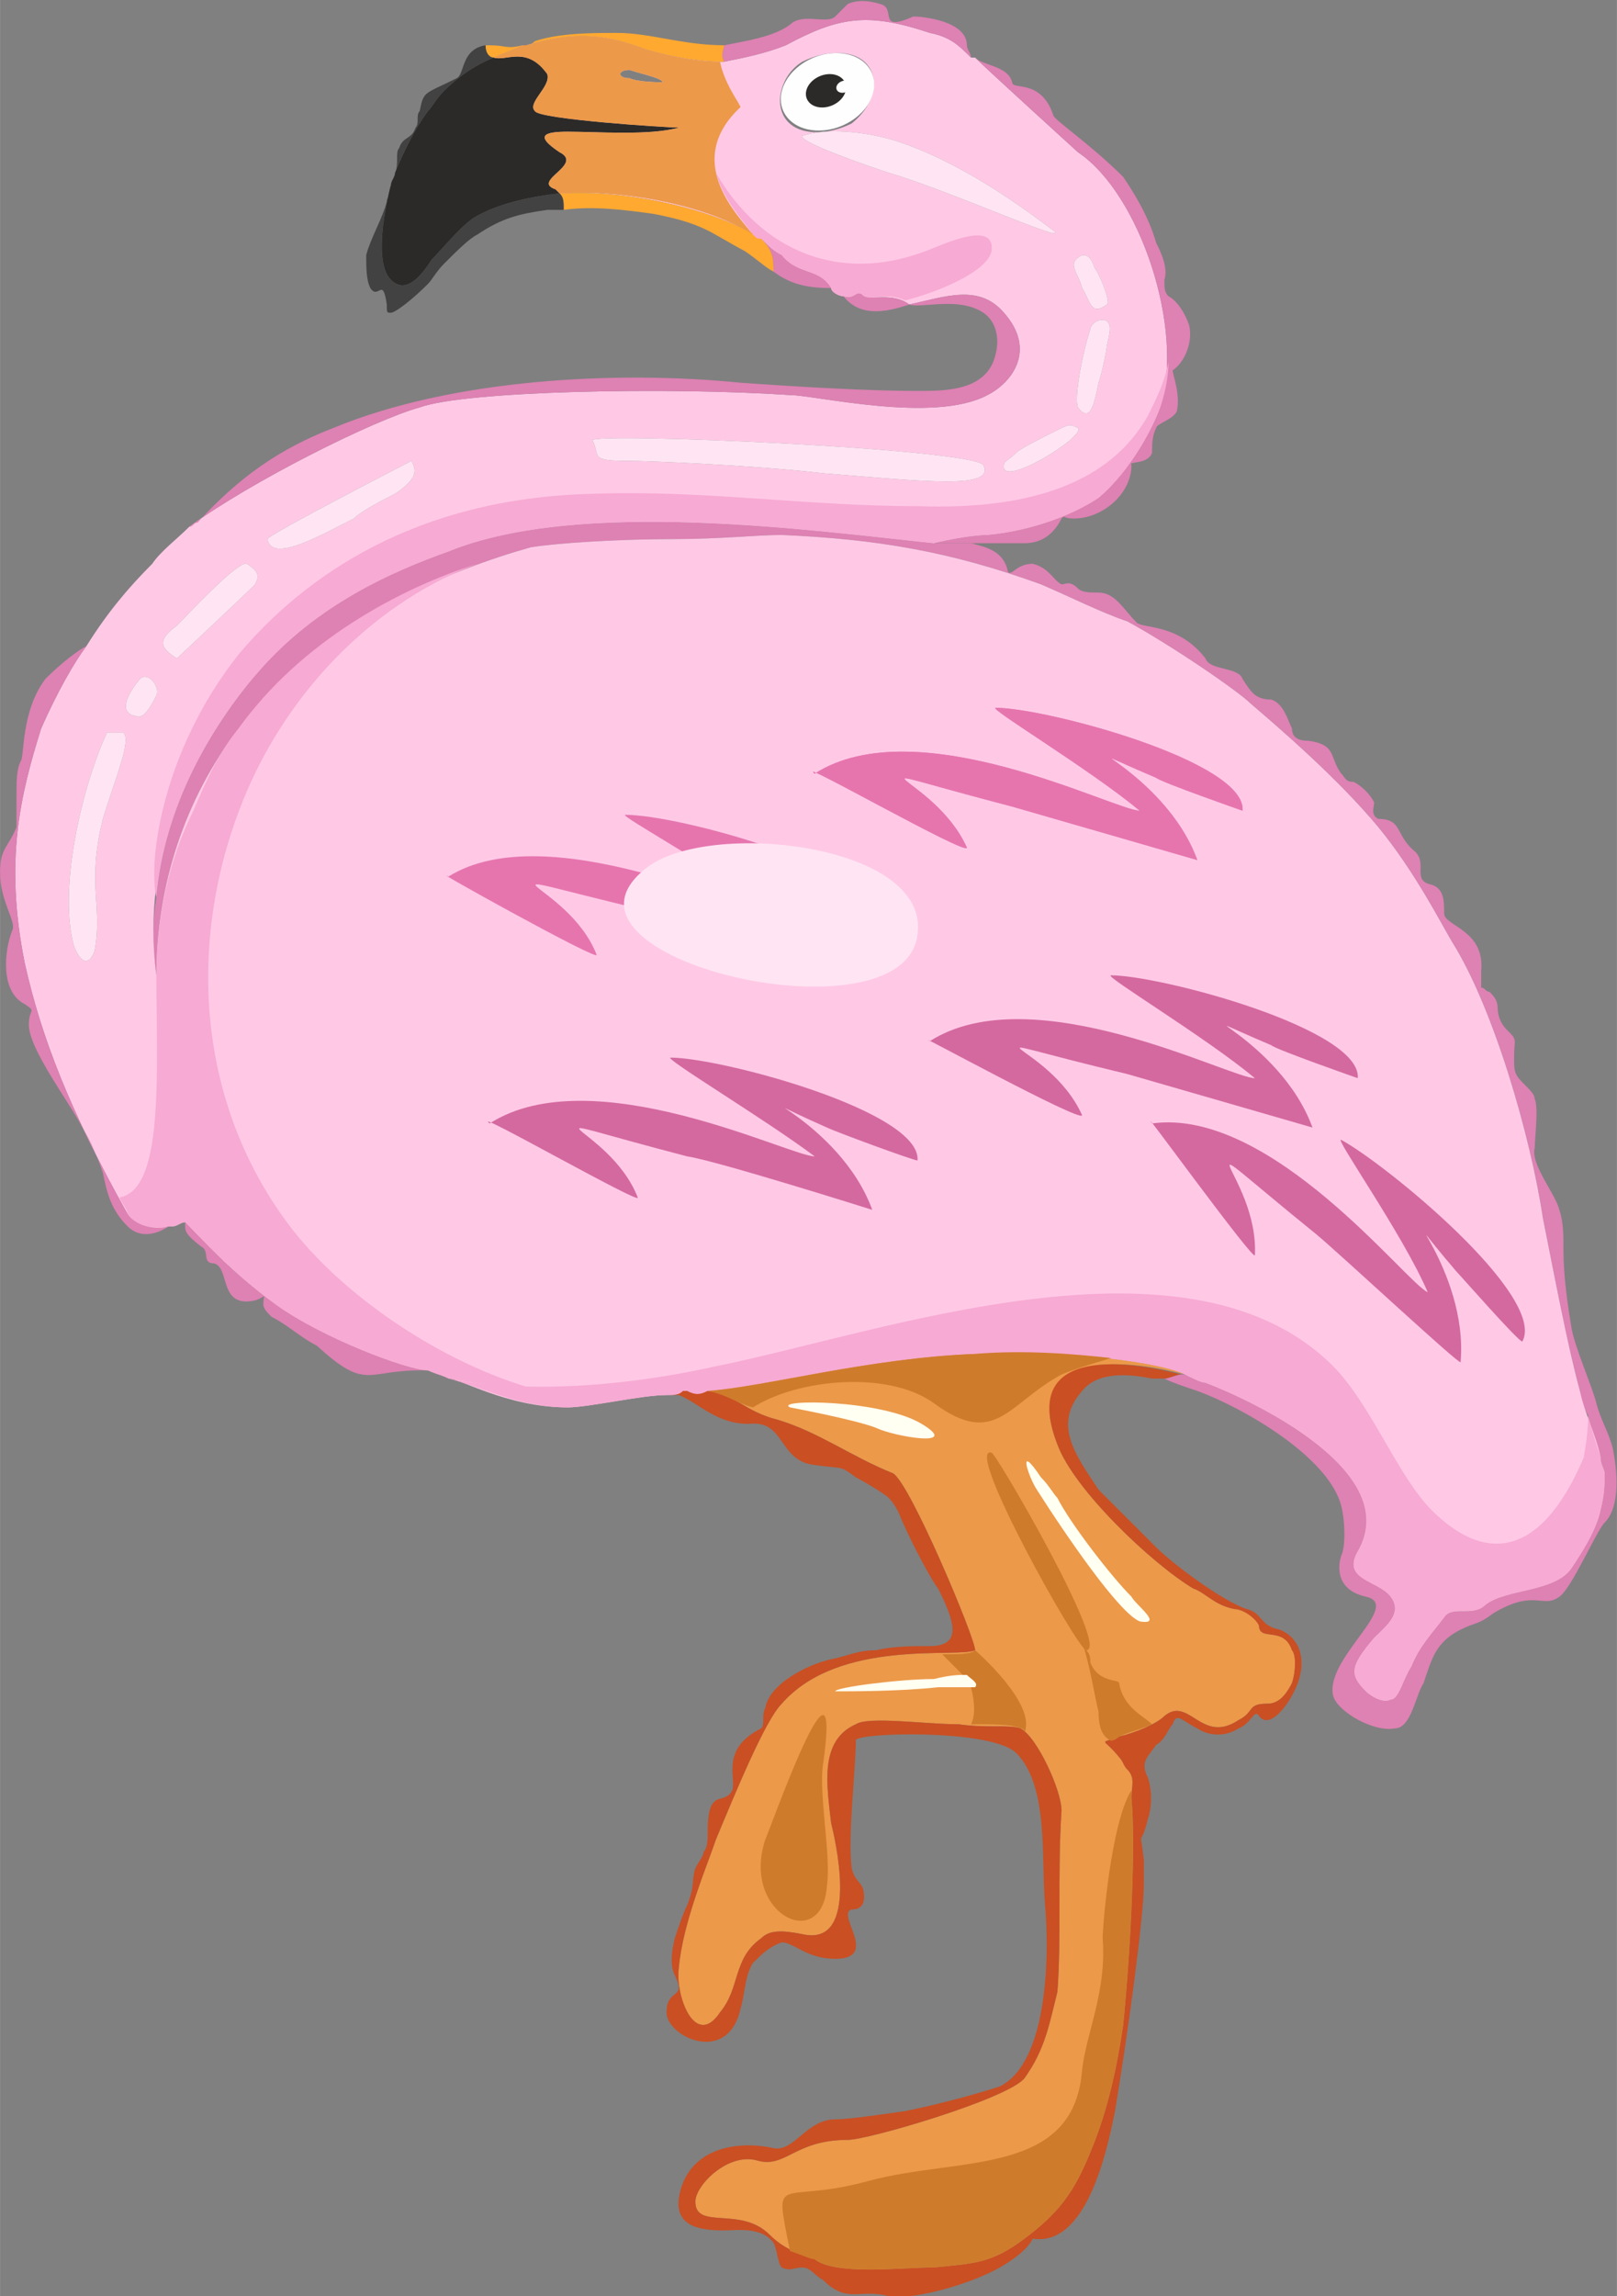 <svg xmlns="http://www.w3.org/2000/svg" width="299.178" height="424.766" viewBox="0 0 393 558" shape-rendering="geometricPrecision" text-rendering="geometricPrecision" image-rendering="optimizeQuality" fill-rule="evenodd" clip-rule="evenodd"><rect x="0" y="0" width="393" height="558" fill="#808080" stroke="none"/><defs><style>.fil2{fill:none}.fil4{fill:#2b2a29}.fil8{fill:#434242}.fil3{fill:#fefefe}.fil11{fill:#ca4f23}.fil14{fill:#cf7b2c}.fil12{fill:#d4699f}.fil0{fill:#de81b3}.fil13{fill:#e675ae}.fil6{fill:#ec9949}.fil9{fill:#f7aad3}.fil7{fill:#ffa930}.fil1{fill:#ffc9e6}.fil5{fill:#ffe5f3}.fil10{fill:#fffff2}</style></defs><g id="Слой_x0020_1"><g id="_684335888"><path class="fil0" d="M291 338c11 4 32 16 35 28 1 4 1 10 0 12 0 0-3 8 6 10s-10 15-8 24c1 4 10 9 15 8 4 0 5-8 7-11 2-6 3-10 9-13 4-2 4-1 8-4 10-6 12-1 16-4 3-2 9-16 11-18 4-4 3-13 2-18-1-4-3-7-4-11s-5-13-6-18c-1-6-2-13-2-19 0-4 0-7-1-10-1-4-7-11-6-15 0-2 1-10 0-12 0-1-1-2-3-4s-2-3-2-6c0-5 1-4-2-7-1-1-2-3-2-5s-1-3-2-4c-1 0-1-1-2-1v-1-3c1-10-9-11-9-14s0-6-3-7c-5-1-1-5-4-8-5-4-3-8-9-8-2-1-1-3-1-4-1-2-3-4-5-5-2 0-2-1-3-2-3-4-1-7-8-8-1 0-4 0-4-3-1-2-2-6-5-7-4 0-5-2-7-5-1-3-8-2-9-5-7-9-16-7-17-9-3-3-5-7-9-7-2 0-4 0-5-1-2-2-3-1-4-1-2-1-3-4-7-5-4 0-5 3-6 2-1-5-5-6-9-7-1 0-1 0 0 0h-9c-29-3-86-11-118 2-14 5-32 13-46 29-12 14-23 33-25 55-1 6-1 12 0 19 0-22 7-43 20-60 19-26 53-39 71-44 6-1 21-2 35-2 11 0 20-1 26-1 23 1 41 4 63 12 7 3 15 7 21 9 11 6 27 17 30 20 7 6 21 18 31 30 9 11 15 23 18 28 10 16 19 47 22 67 3 15 6 31 9 42 0 2 1 4 2 6 1 4 2 7 3 10 0 2 1 3 1 4 0 3 0 5-1 9-1 5-5 11-7 14-4 6-16 5-21 9-3 3-8 0-10 3-3 4-6 7-8 12-2 3-3 8-5 8-2 1-5-1-6-2-4-4-4-6 2-13 3-3 7-6 4-10s-12-4-8-11c11-19-24-36-37-41-1 0-3-1-5-2h-1c-1 0-3 1-4 1 2 1 5 2 8 3z"/><path class="fil1" d="M164 131c-14 0-29 1-35 2-18 5-52 18-71 44-13 17-20 38-20 60-4-30 9-56 25-74 14-16 32-24 46-29 32-13 89-5 118-2 4-1 10-2 13-2 11-1 21-5 27-9 6-5 12-14 15-22 6-19-5-52-20-62 0 0-22-20-25-23h-1c-3-3-5-5-10-6-15-5-22-4-35 3-5 2-10 3-15 4-6 0-12-1-19-3-8-3-16-5-29-1h-1c-2 1-5 2-7 3 3 1 8-3 13 4 1 3-5 7-3 9 1 2 32 4 35 4-7 2-20 1-27 1-6 0-8 1-2 5 6 3-7 7-1 9l1 1c17-1 38 4 49 11 2 2 3 3 5 4 4 5 9 3 12 8 0 1 2 2 3 2 3 1 3-2 5 0 2 1 7-1 11 2 9-2 17-5 23 2 8 9 2 17-4 20-13 7-42 0-48 0-30-2-79-1-90 3-11 3-41 18-56 29-3 3-7 6-9 9-6 6-11 12-16 20-3 4-7 11-11 20-5 16-9 32-4 57 4 18 11 36 25 61 2 3 7 4 10 3h1c1 0 2-1 3-1 4 4 11 12 22 20s32 16 37 16c8 2 19 9 34 9 5 0 18-3 24-3 2 0 3 0 4-1h1c2 1 3 1 5 0 14-1 39-8 65-9 22-1 45 2 51 5 2 1 4 2 5 2 13 5 48 22 37 41-4 7 5 7 8 11s-1 7-4 10c-6 7-6 9-2 13 1 1 4 3 6 2 2 0 3-5 5-8 2-5 5-8 8-12 2-3 7 0 10-3 5-4 17-3 21-9 2-3 6-9 7-14 1-4 1-6 1-9 0-1-1-2-1-4-1-5-4-11-5-16-3-11-6-27-9-42-3-20-12-51-22-67-3-5-9-17-18-28-10-12-24-24-31-30-3-3-19-14-30-20-6-2-14-6-21-9-22-8-40-11-63-12-6 0-15 1-26 1zm-11-19c-10 0-7-1-9-5 0-2 92 2 95 6 3 6-14 4-39 2-17-2-43-3-47-3zm-91 30c-3 3-19 18-19 18-5-3-4-5 0-8 2-2 15-16 17-15 3 2 3 3 2 5zm-24 27c-1 2-3 6-5 5-6-1 1-9 1-9 2-2 5 2 4 4zM216 42c-12-4-22-8-21-9 6-2 15-1 22 1 16 5 31 16 39 22 5 4-26-10-40-14zm-5-26c3 4 1 10-4 14-6 3-13 3-16-1s-1-11 4-14c6-3 13-3 16 1zm51 88c2 2-19 15-18 9 0-1 1-1 3-3 1-1 7-4 9-5 4-2 4-2 6-1zm0-5c-1-2 1-13 3-19 0-1 2-3 4-2 1 1 1 2 0 6 0 1-1 6-2 9-1 5-2 10-5 6zm7-25c-4 3-4-1-6-4-1-4-4-6 0-8 1 0 2 0 3 3 2 3 4 9 3 9zM86 126c-8 4-20 11-21 5 0-1 35-19 35-19 1 2 2 4-4 8-2 1-8 4-10 6zm-61 73c-4 16 0 21-2 32-1 3-3 4-5-1-4-14 2-39 8-52h4c2 2-2 11-5 21zM161 20s-6 0-8-1c-3 0-3-2 0-2 3 1 8 2 8 3z"/><path class="fil2" d="M37 137c3-3 8-7 11-10 10-11 20-18 33-23 29-12 69-14 99-11 14 1 31 2 43 2 7 0 17 0 19-9 1-4 0-8-3-10-6-4-16 0-18-2-4-3-9-1-11-2-2-2-2 1-5 0-2 0-3-2-3-2-8 1-14-4-21-9-2-1-7-4-9-5-4-2-8-3-13-4-8-2-18-2-26-1-7 1-11 2-17 6-2 1-5 4-8 7-2 2-3 4-4 5-4 4-8 7-9 7s-1 0-1-2c-1-7-2-1-4-4-1-2-1-5-1-8 1-4 4-9 5-13 1-3 1-5 2-7s0-5 1-6c1-3 3-2 4-5 1-1 0-3 1-4 1-5 1-4 9-8 2-1 1-7 8-8 5-1 4 2 11-1 6-2 14-2 20-2 8 0 17 3 26 3 5-1 12-2 16-5 3-3 9 0 11-2l3-3c2-1 5-1 8 0 4 1-1 7 8 3 2 0 13 1 13 7 0 5 10 3 11 9 0 2 7-1 10 8 0 1 9 7 17 15 2 3 6 9 8 16 1 2 3 6 2 9M45 297c3 3 11 11 22 20 11 8 32 16 37 16M21 157c-3 4-7 11-11 20-5 16-9 32-4 57 4 18 11 36 25 61 2 4 11 4 14 2"/><path class="fil2" d="M37 137c5-10 51-34 65-38 11-4 60-5 90-3 6 0 35 7 48 0 6-3 12-11 4-20-10-12-29 7-39-4M96 42c2-5 5-11 8-15 1-1 2-3 4-5 5-5 12-9 19-11 14-4 22-2 30 1 13 3 23 4 34-1 13-7 20-8 35-3 5 2 7 3 11 6"/><path class="fil2" d="M237 14c3 3 25 23 25 23 15 10 26 43 20 62-3 8-9 17-15 22-6 4-16 8-27 9-4 1-16 2-19 1M167 338c11 2 40-8 70-9 22-1 45 2 51 5M153 17c3 1 8 2 8 3 0 0-6 0-8-1-3 0-3-2 0-2z"/><ellipse class="fil3" transform="matrix(.317 .395 -.446 .281 201.118 22.31)" rx="18" ry="22"/><ellipse class="fil4" transform="matrix(.136 .17 -.192 .121 200.746 22.062)" rx="18" ry="22"/><ellipse class="fil3" transform="matrix(.05 .062 -.07 .044 205.044 21.074)" rx="18" ry="22"/><path class="fil5" d="M26 178c-6 13-12 38-8 52 2 5 4 4 5 1 2-11-2-16 2-32 3-10 7-19 5-21h-4zM34 165s-7 8-1 9c2 1 4-3 5-5s-2-6-4-4zM43 152c-4 3-5 5 0 8 0 0 16-15 19-18 1-2 1-3-2-5-2-1-15 13-17 15zM65 131c1 6 13-1 21-5 2-2 8-5 10-6 6-4 5-6 4-8 0 0-35 18-35 19zM144 107c2 4-1 5 9 5 4 0 30 1 47 3 25 2 42 4 39-2-3-4-95-8-95-6zM262 104c-2-1-2-1-6 1-2 1-8 4-9 5-2 2-3 2-3 3-1 6 20-7 18-9zM263 70c2 3 2 7 6 4 1 0-1-6-3-9-1-3-2-3-3-3-4 2-1 4 0 8zM265 80c-2 6-4 17-3 19 3 4 4-1 5-6 1-3 2-8 2-9 1-4 1-5 0-6-2-1-4 1-4 2zM256 56c-8-6-23-17-39-22-7-2-16-3-22-1-1 1 9 5 21 9 14 4 45 18 40 14z"/><path class="fil6" d="M290 386c-10-6-29-24-33-35-9-23 16-21 31-17-6-3-29-6-51-5-26 1-51 8-65 9 7 1 9 5 17 7 10 3 18 9 28 13 4 2 20 40 20 43-4 2-33-3-47 13-4 4-11 21-16 33-2 6-8 20-9 31-1 7 4 20 10 11 5-6 3-13 10-18 2-2 5-2 10-1 13 3 9-19 7-27-1-9-3-20 6-24 3-2 17 0 25 0 7 1 12 0 15 1 4 2 10 15 10 20-1 15 0 31-1 44-2 8-3 14-8 21-4 5-38 15-43 15-13 0-15 7-22 5s-15 6-15 10c0 7 11 1 18 8 5 5 10 5 11 6 5 4 21 2 29 2 10-1 14-1 22-7s12-11 16-21c3-7 6-17 8-31 2-20 3-45 2-55 0-3 1-5-1-7-1-1-1-2-2-3-4-5-5-3 0-5 4-1 9-3 11-5 6-5 9 7 18 1 4-2 2-4 7-4 2 0 4-1 6-5 1-3 1-7 0-8-2-6-8-2-8-6-1-2-4-4-6-4-5-1-7-4-10-5z"/><path class="fil0" d="M104 333c-5 0-26-8-37-16s-18-16-22-20v1c0 1 0 2 4 5 2 1 0 4 3 4 4 1 1 11 10 9 3-1 2-2 2 1 0 1 1 2 2 3 4 2 7 5 11 7 12 11 12 6 25 6h2zM31 295c-14-25-21-43-25-61-5-25-1-41 4-57 4-9 8-16 11-20-2 1-6 4-10 8-6 8-5 19-6 20-1 2-1 5-1 8v8c-2 5-4 5-4 11 0 7 4 12 3 14-2 5-3 15 3 18 3 2 1 1 1 5 0 6 10 19 13 25 2 3 4 8 5 11 1 5 2 9 6 13 3 3 7 2 10 0-3 1-8 0-10-3zM46 128c15-11 45-26 56-29 11-4 60-5 90-3 6 0 35 7 48 0 6-3 12-11 4-20-6-7-14-4-23-2 3 1 12-2 18 2 3 2 4 6 3 10-2 9-12 9-19 9-12 0-29-1-43-2-30-3-70-1-99 11-13 5-23 12-33 23-1 0-1 1-2 1z"/><path class="fil0" d="M205 72c4 5 10 4 16 2-4-3-9-1-11-2-2-2-2 1-5 0zM188 66c4 3 8 4 14 4-3-5-8-3-12-8-2-1-3-2-5-4 3 3 3 5 3 8z"/><path class="fil7" d="M188 66c0-3 0-5-3-8-11-7-32-12-49-11 1 1 1 2 1 4 7-1 15 0 22 1 5 1 9 2 13 4 2 1 7 4 9 5 3 2 5 4 7 5z"/><path class="fil0" d="M176 15c5-1 10-2 15-4 13-7 20-8 35-3 5 1 7 3 10 6 0-1-1-2-1-3 0-6-11-7-13-7-9 4-4-2-8-3-3-1-6-1-8 0l-3 3c-2 2-8-1-11 2-4 3-11 4-16 5 0 1-1 2 0 4z"/><path class="fil7" d="M176 15c-1-2 0-3 0-4-10 0-18-3-26-3-6 0-14 0-20 2-1 1-2 1-2 1 13-4 21-2 29 1 7 2 13 3 19 3zM120 14c2-1 5-2 7-3-4 1-4 0-8 0h-1c0 2 1 3 2 3z"/><path class="fil8" d="M120 14c-1 0-2-1-2-3-6 1-5 7-7 8-8 4-8 3-9 8-1 1 0 3-1 4-1 3-3 2-4 5-1 1 0 4-1 6 2-5 5-11 8-15 1-1 2-3 4-5 3-3 7-6 12-8zM95 68c-5-5 0-23 0-23 0 2-1 3-1 4-1 4-4 9-5 13 0 3 0 6 1 8 2 3 3-3 4 4 0 2 0 2 1 2s5-3 9-7c1-1 2-3 4-5 3-3 6-6 8-7 6-4 10-5 17-6h4c0-2 0-3-1-4-9 1-16 3-21 6-4 3-7 7-10 10-2 3-6 9-10 5z"/><path class="fil0" d="M237 14c3 3 25 23 25 23 15 10 26 43 20 62-3 8-9 17-15 22-6 4-16 8-27 9-3 0-9 1-13 2h22c4 0 7-2 9-6 1-1 0 0 3 0 7 0 14-6 14-13-1-1 4 0 5-3 0-2 0-4 1-6 0-1 4-2 5-4 1-4-1-9-1-10 3-2 5-7 4-11-1-3-3-6-5-7-1-1-1-2-1-4 1-3-1-7-2-9-2-7-6-13-8-16-8-8-17-14-17-15-3-9-10-6-10-8-1-4-7-4-9-6z"/><path class="fil4" d="M165 31c-3 0-34-2-35-4-2-2 4-6 3-9-5-7-10-3-13-4-5 2-9 5-12 8-2 2-3 4-4 5-3 4-6 10-8 15 0 1-1 2-1 3 0 0-5 18 0 23 4 4 8-2 10-5 3-3 6-7 10-10 5-3 12-5 21-6l-1-1c-6-2 7-6 1-9-6-4-4-5 2-5 7 0 20 1 27-1z"/><path class="fil9" d="M109 134c32-13 89-5 118-2 4-1 10-2 13-2 11-1 21-5 27-9 6-5 12-14 15-22 1-3 2-7 2-11-1 5-3 9-5 13-9 16-28 23-56 22-27 0-52-4-79-3-43 1-70 20-86 39-19 24-22 51-20 59 2-22 13-41 25-55 14-16 32-24 46-29z"/><path class="fil6" d="M180 26c-1-2-4-6-5-11-5 0-11-1-18-3-8-3-16-5-29-1h-1c-2 1-5 2-7 3 3 1 8-3 13 4 1 3-5 7-3 9 1 2 32 4 35 4-7 2-20 1-27 1-6 0-8 1-2 5 6 3-7 7-1 9l1 1c16-1 36 3 47 10-4-5-17-18-3-31zm-19-6s-6 0-8-1c-3 0-3-2 0-2 3 1 8 2 8 3z"/><path class="fil9" d="M225 61c-21 8-40 0-51-19 2 7 7 12 9 15 1 1 1 1 2 1 2 2 3 3 5 4 4 5 9 3 12 8 0 1 2 2 3 2 3 1 3-2 5 0 2 1 6-1 10 1 8-2 20-7 21-12 1-8-13-1-16 0zM325 333c-35-37-111-9-151-1-27 6-50 6-65 3 8 2 17 7 29 7 5 0 18-3 24-3 2 0 3 0 4-1h1c2 1 3 1 5 0 14-1 39-8 65-9 22-1 45 2 51 5 2 1 4 2 5 2 13 5 48 22 37 41-4 7 5 7 8 11s-1 7-4 10c-6 7-6 9-2 13 1 1 4 3 6 2 2 0 3-5 5-8 2-5 5-8 8-12 2-3 7 0 10-3 5-4 17-3 21-9 2-3 6-9 7-14 1-4 1-6 1-9 0-1-1-2-1-4-1-3-2-6-3-10 0 5-1 9-1 10-11 26-25 25-37 13-8-8-14-24-23-34z"/><path class="fil10" d="M224 346c10 6-7 3-11 1-5-2-21-5-21-5-4-2 22-2 32 4zM252 362c7 11 20 30 25 32 6 1-1-4-2-6-5-5-15-18-18-24-1-1-2-3-4-5-6-9-3 0-1 3zM228 410c-9 1-21 1-25 1 0-1 16-3 24-3 4-1 6-1 8-1 1 1 3 2 2 3h-9z"/><path class="fil11" d="M263 338c4-5 12-4 17-3h3c1 0 3-1 4-1-15-4-39-6-30 17 4 11 23 29 33 35 3 1 5 4 10 5 2 0 5 2 6 4 0 4 6 0 8 6 1 1 1 5 0 8-2 4-4 5-6 5-5 0-3 2-7 4-9 6-12-6-18-1-2 2-7 4-11 5-5 2-4 0 0 5 1 1 1 2 2 3 2 2 1 4 1 7 1 10 0 35-2 55-2 14-5 24-8 31-4 10-8 15-16 21s-12 6-22 7c-8 0-24 2-29-2-1-1-6-1-11-6-7-7-18-1-18-8 0-4 8-12 15-10s9-5 22-5c5 0 39-10 43-15 5-7 6-13 8-21 1-13 0-29 1-44 0-5-6-18-10-20-3-1-8 0-15-1-8 0-22-2-25 0-9 4-7 15-6 24 2 8 6 30-7 27-5-1-8-1-10 1-7 5-5 12-10 18-6 9-11-4-10-11 1-11 7-25 9-31 5-12 12-29 16-33 14-16 43-11 47-13 0-3-16-41-20-43-10-4-18-10-28-13-8-2-10-6-17-7-2 1-3 1-5 0h-1c-1 1-2 1-4 1h3c5 2 9 7 17 7 9-1 7 9 16 10 7 1 6 0 10 3 2 1 7 4 8 5 2 2 3 5 3 5 3 7 8 16 9 17 4 8 6 14-2 14-4 0-9 0-13 1-4 0-6 1-10 2-6 1-16 6-17 12-1 2 0 4-1 5-10 5-6 12-7 15-2 4-6-1-6 10 0 2 0 4-1 5 0 1-1 2-2 4-1 3 0 4-2 9-1 2-2 5-3 8-1 4-1 7 0 9 3 6-2 3-2 9s15 13 18-1c1-3 1-8 3-11 2-2 4-4 7-5 3 0 6 4 13 4 11 0 0-11 4-12 2 0 3-1 3-3 0-4-2-3-3-7-1-8 1-24 1-31-1-2 33-3 39 3 8 8 6 26 7 37s1 38-11 44c-3 1-13 4-23 6-7 1-14 2-17 2-7 0-10 8-15 7-9-2-21 0-23 12-1 7 5 8 11 8 3 0 9-1 12 3 1 2 1 5 2 6 2 1 3 0 5 0s3 2 5 3c6 6 9 2 16 4 6 1 20-3 27-7s8-7 8-7c13 2 18-21 20-31 3-18 7-47 7-55v-6c-1-9-1-2 1-10 1-3 1-7 0-10-2-4 0-5 2-8 2-1 3-4 4-5 1-3 2-1 6 1 3 2 7 2 10 0 3-1 4-5 5-3 3 4 9-5 10-10 1-4 0-9-5-11-5-1-4-4-8-5-6-2-18-11-22-15l-14-14c-6-9-11-16-4-24z"/><path class="fil12" d="M119 273c-5-4 37 20 36 18-7-18-34-22 12-10 7 1 45 13 45 13-8-22-36-31-11-20 2 1 21 8 22 8 1-12-48-25-60-25-2 0 23 15 35 24-6 0-54-24-79-8z"/><path class="fil9" d="M38 236c0 25 2 53-9 55 1 2 2 3 2 4 2 3 7 4 10 3h1c1 0 2-1 3-1 4 4 11 12 22 20s32 16 37 16c2 1 3 1 5 2 6 1 12 2 19 2-23-7-47-24-59-41-23-32-23-73-8-106 11-24 31-44 55-53-19 6-43 19-58 40-5 6-8 13-11 20-6 12-9 26-9 40v-1z"/><path class="fil12" d="M226 253c-5-3 37 20 37 18-8-18-35-21 11-10 7 2 45 13 45 13-8-22-36-31-10-20 1 1 21 8 21 8 1-12-48-25-60-25-2 0 23 15 35 25-6 0-54-25-79-9z"/><path class="fil13" d="M198 188c-5-4 37 20 37 18-8-18-35-22 11-10 7 2 45 13 45 13-8-22-36-31-10-20 1 1 21 8 21 8 1-12-48-25-60-25-2 0 23 15 35 25-6 0-54-25-79-9z"/><path class="fil13" d="M198 188c-5-4 37 20 37 18-8-18-35-22 11-10 7 2 45 13 45 13-8-22-36-31-10-20 1 1 21 8 21 8 1-12-48-25-60-25-2 0 23 15 35 25-6 0-54-25-79-9zM109 213c-6-3 37 21 36 19-7-18-35-22 11-11 8 2 45 14 45 14-8-22-35-31-10-20 2 1 21 8 21 8 1-12-47-25-60-25-2 0 24 14 36 24-6 0-55-24-79-9z"/><path class="fil5" d="M157 211c15-12 69-6 66 16-3 27-94 6-66-16z"/><path class="fil12" d="M280 273c-4-6 25 34 25 32 1-20-22-35 15-5 6 5 35 32 35 31 2-23-19-43-1-22 1 1 15 17 16 17 6-11-33-43-44-49-2-1 15 23 21 37-5-2-38-45-67-41z"/><path class="fil14" d="M264 401c6 0-22-48-23-48-7-2 21 48 23 48zM249 421c3-7-12-20-12-20-1 1-4 1-8 1l5 5h1c1 1 3 2 2 3h-1c1 4 1 7 0 9 6 0 10 0 12 1 1 0 1 1 1 1z"/><path class="fil14" d="M263 399c2 6 3 13 4 17 0 4 1 6 3 7 0 0 1 0 2-1 2-1 6-2 8-3-2-2-7-4-8-10 0-1-5 0-7-5 0-1 0-2-1-3 0 0-1-1-1-2zM227 341c15 11 18 0 31-7 5-2 9-3 12-4-9-1-21-2-33-1-26 1-51 8-65 9 5 1 7 3 11 4 11-7 33-9 44-1zM211 530c-22 6-23-3-19 17 3 1 5 2 6 2 5 4 21 2 29 2 10-1 14-1 22-7s12-11 16-21c3-7 6-17 8-31 2-20 3-45 2-55v-2c-5 8-7 33-7 36 1 13-4 23-5 32-2 26-30 21-52 27zM186 447c-6 18 14 28 15 11 1-7-2-22-1-29 5-35-13 16-14 18z"/></g></g></svg>